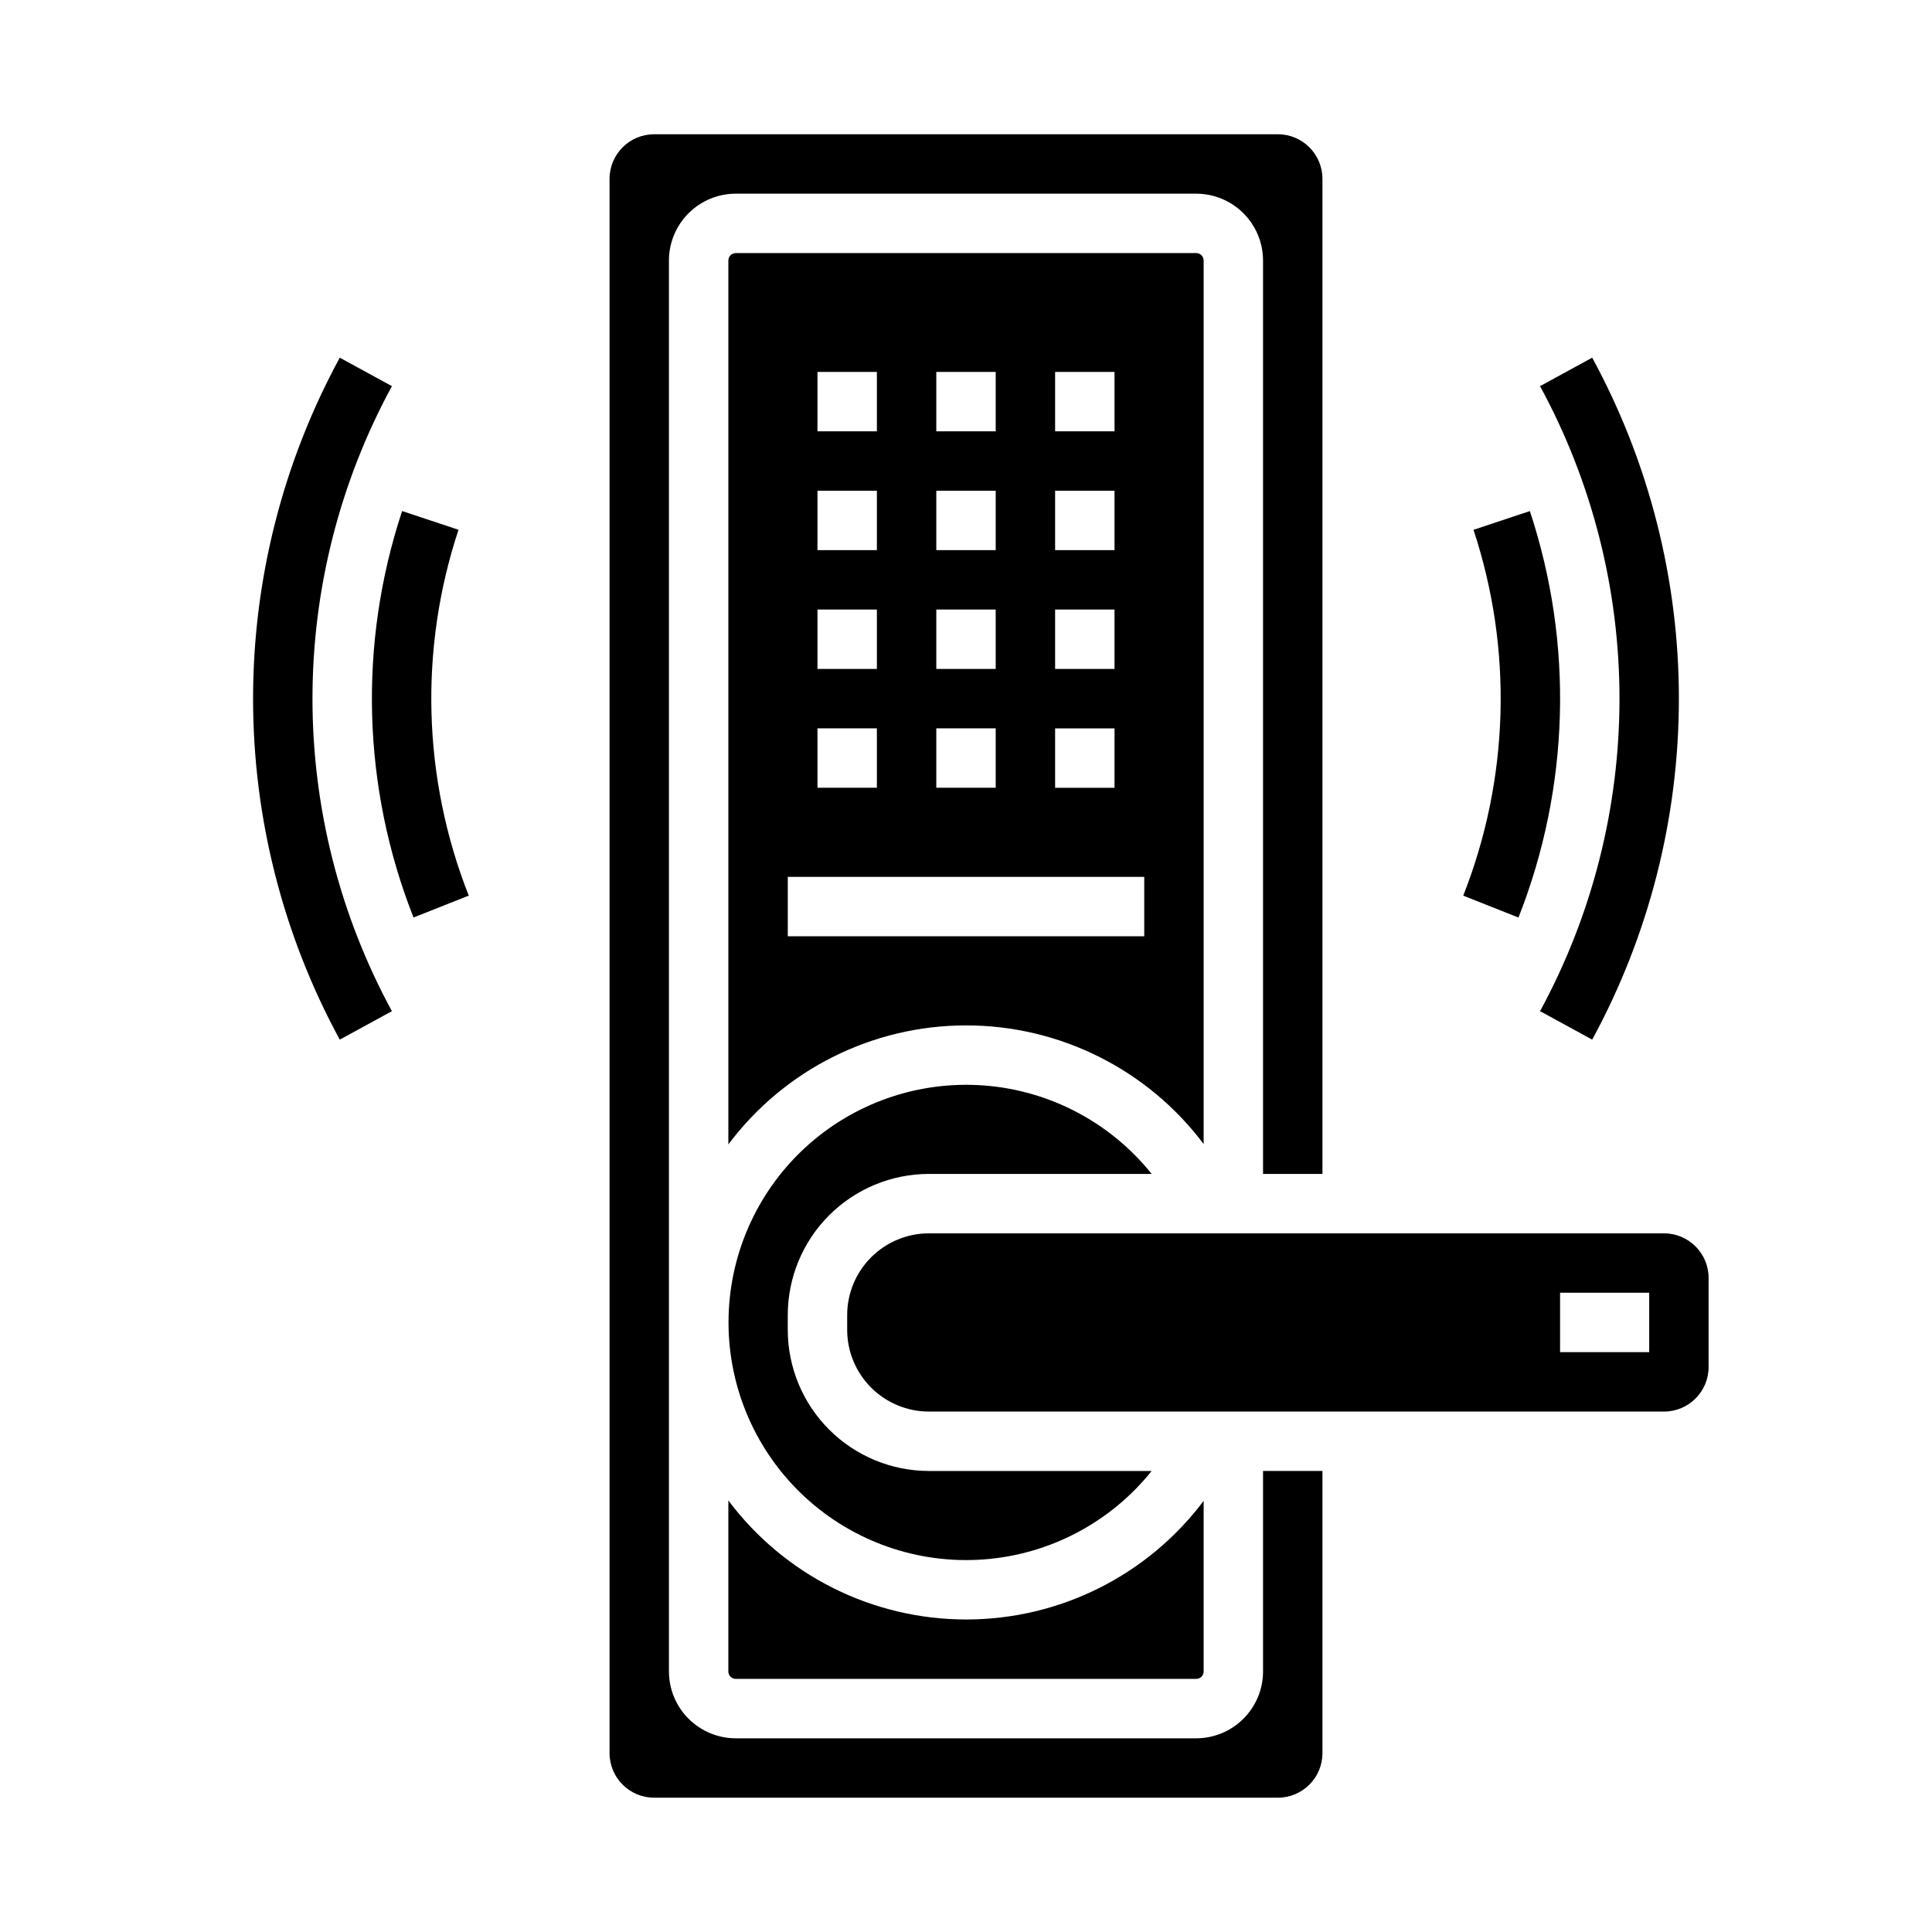<?xml version="1.0" encoding="UTF-8"?>
<!-- Uploaded to: ICON Repo, www.iconrepo.com, Generator: ICON Repo Mixer Tools -->
<svg fill="#000000" width="800px" height="800px" version="1.1" viewBox="144 144 512 512" xmlns="http://www.w3.org/2000/svg">
 <g>
  <path d="m337.02 541.64v45.316c0 0.52 0.207 1.02 0.574 1.391 0.371 0.367 0.871 0.574 1.395 0.574h122.02c0.52 0 1.02-0.207 1.391-0.574 0.367-0.371 0.578-0.871 0.578-1.391v-45.211c-14.887 19.809-38.227 31.457-63.004 31.434-24.777-0.02-48.102-11.703-62.949-31.539z"/>
  <path d="m478.72 586.96c-0.004 4.695-1.875 9.195-5.195 12.516-3.32 3.32-7.82 5.188-12.516 5.195h-122.02c-4.699-0.008-9.199-1.875-12.52-5.195-3.32-3.32-5.188-7.82-5.195-12.516v-373.92c0.008-4.695 1.875-9.199 5.195-12.52 3.32-3.32 7.82-5.188 12.52-5.195h122.02c4.695 0.008 9.195 1.875 12.516 5.195 3.32 3.32 5.191 7.824 5.195 12.52v242.06h15.742v-263.71c-0.004-6.519-5.289-11.801-11.805-11.809h-165.31c-6.519 0.008-11.801 5.289-11.809 11.809v417.21c0.008 6.519 5.289 11.801 11.809 11.809h165.31c6.516-0.008 11.801-5.289 11.805-11.809v-74.781h-15.742z"/>
  <path d="m390.16 455.1h59.039c-10.941-13.664-27.078-22.16-44.535-23.445-17.461-1.285-34.664 4.754-47.492 16.668-12.824 11.918-20.109 28.633-20.109 46.137 0 17.508 7.285 34.223 20.109 46.141 12.828 11.914 30.031 17.953 47.492 16.668 17.457-1.285 33.594-9.781 44.535-23.445h-59.039c-9.914-0.012-19.418-3.957-26.43-10.965-7.012-7.012-10.953-16.516-10.965-26.43v-3.938 0.004c0.012-9.914 3.953-19.418 10.965-26.43 7.012-7.008 16.516-10.953 26.43-10.965z"/>
  <path d="m462.98 447.18v-234.14c0-0.523-0.211-1.023-0.578-1.395-0.371-0.367-0.871-0.574-1.391-0.574h-122.02c-1.09 0-1.969 0.879-1.969 1.969v234.24c14.852-19.836 38.172-31.52 62.949-31.539 24.777-0.02 48.121 11.629 63.004 31.441zm-39.363-204.62h15.742v15.742h-15.742zm0 31.488h15.742v15.742h-15.742zm0 31.488h15.742v15.742h-15.742zm0 31.488h15.742v15.742h-15.742zm-31.488-94.465h15.742v15.742h-15.742zm0 31.488h15.742v15.742h-15.742zm0 31.488h15.742v15.742h-15.742zm0 31.488h15.742v15.742h-15.742zm-31.488-94.465h15.742v15.742h-15.742zm0 31.488h15.742v15.742h-15.742zm0 31.488h15.742v15.742h-15.742zm0 31.488h15.742v15.742h-15.742zm86.594 55.105-94.465-0.004v-15.742h94.465z"/>
  <path d="m584.99 470.85h-194.83c-5.742 0.004-11.242 2.289-15.301 6.348-4.059 4.059-6.344 9.559-6.348 15.301v3.938-0.004c0.004 5.742 2.289 11.242 6.348 15.301 4.059 4.059 9.559 6.344 15.301 6.348h194.83c6.516-0.008 11.801-5.289 11.809-11.809v-23.613c-0.008-6.519-5.293-11.801-11.809-11.809zm-3.938 31.488h-23.617v-15.746h23.617z"/>
  <path d="m247.86 246.33-13.82-7.539c-15.074 27.73-22.973 58.797-22.973 90.359 0 31.566 7.898 62.633 22.973 90.363l13.82-7.543v0.004c-13.812-25.422-21.051-53.891-21.051-82.824 0-28.93 7.238-57.398 21.051-82.82z"/>
  <path d="m265.51 284.4-14.938-4.969h-0.004c-11.637 35.152-10.57 73.277 3.019 107.72l14.637-5.805c-12.227-31.004-13.188-65.312-2.715-96.953z"/>
  <path d="m552.13 411.97 13.82 7.543v-0.004c15.078-27.73 22.973-58.797 22.973-90.363 0-31.562-7.894-62.629-22.973-90.359l-13.82 7.543v-0.004c13.812 25.422 21.051 53.891 21.051 82.82 0 28.934-7.238 57.402-21.051 82.824z"/>
  <path d="m546.41 387.16c13.59-34.445 14.66-72.57 3.019-107.72l-14.938 4.969c10.469 31.637 9.508 65.945-2.719 96.949z"/>
 </g>
</svg>